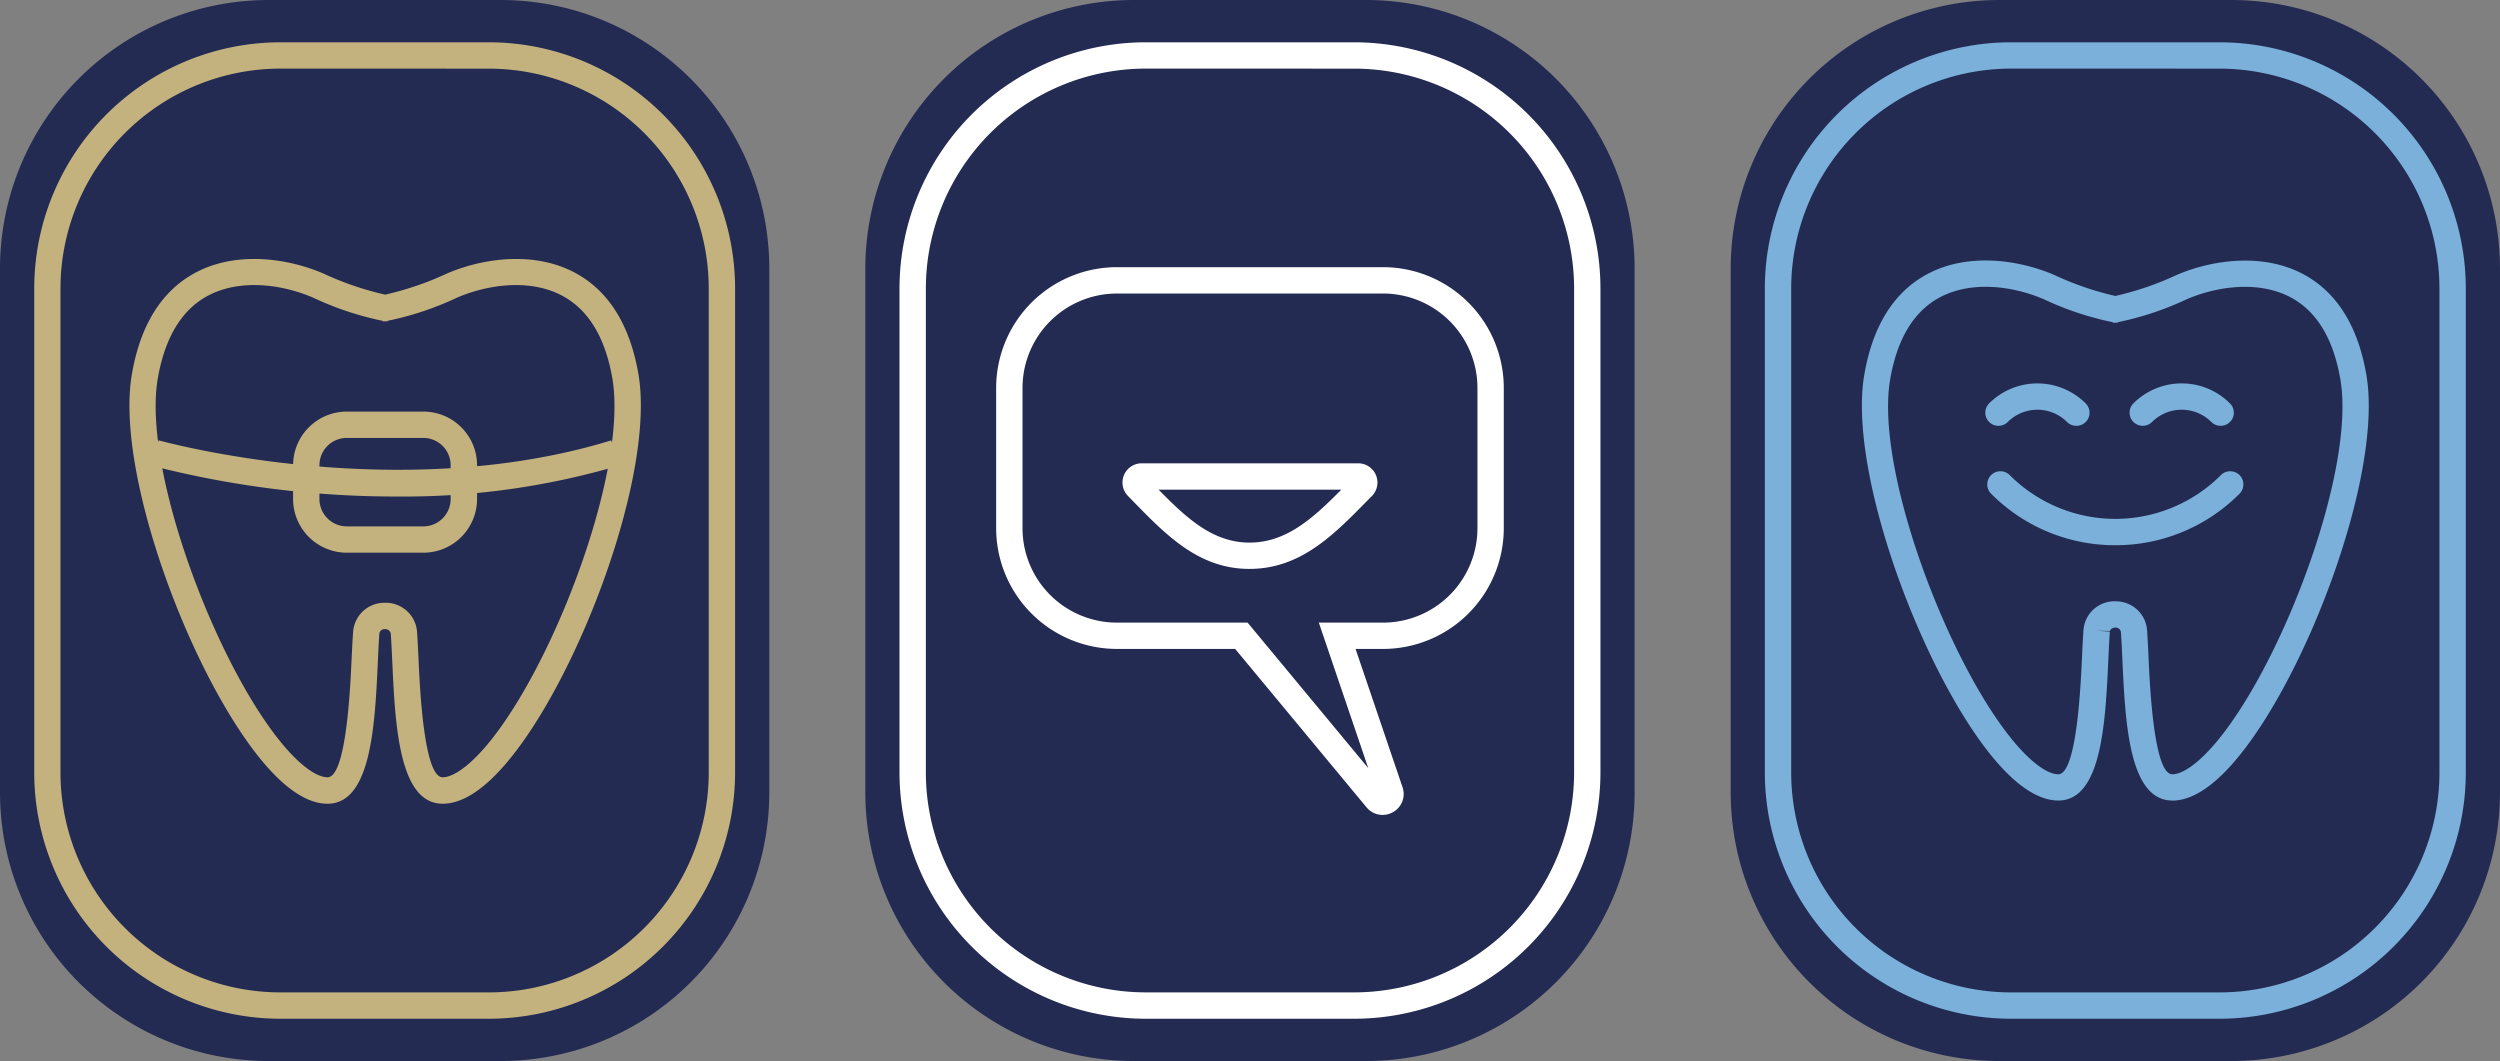 <?xml version="1.0" encoding="UTF-8"?>
<svg xmlns="http://www.w3.org/2000/svg" width="152.426" height="64.692" viewBox="0 0 152.426 64.692">
  <rect x="0" y="0" width="152.426" height="64.692" fill="#808080" stroke="none"/>
  <g id="alta_logo_small" transform="translate(-786.438 -1247.095)">
    <path id="Pfad_146" data-name="Pfad 146" d="M280.669,0h14.142a16.381,16.381,0,0,1,16.381,16.381V48.31a16.381,16.381,0,0,1-16.381,16.381H280.669A16.381,16.381,0,0,1,264.288,48.31V16.381A16.381,16.381,0,0,1,280.669,0" transform="translate(627.671 1247.095)" fill="#232b53"></path>
    <path id="Pfad_147" data-name="Pfad 147" d="M295.263,63.551H282.539a15.023,15.023,0,0,1-15.007-15.007V19.024A15.023,15.023,0,0,1,282.539,4.017h12.724A15.024,15.024,0,0,1,310.27,19.023V48.544a15.024,15.024,0,0,1-15.007,15.007M282.539,5.621a13.419,13.419,0,0,0-13.4,13.4V48.545a13.416,13.416,0,0,0,13.4,13.4h12.724a13.417,13.417,0,0,0,13.4-13.4V19.023a13.417,13.417,0,0,0-13.4-13.4Z" transform="translate(626.509 1245.657)" fill="#7ab0d9"></path>
    <path id="Pfad_148" data-name="Pfad 148" d="M295.676,57.663c-2.651,0-2.872-4.778-3.048-8.618-.029-.628-.055-1.2-.091-1.678a.325.325,0,0,0-.337-.247c-.048,0-.275.017-.326.207l-.809-.02.8.06c-.035.476-.062,1.05-.091,1.678-.177,3.84-.4,8.618-3.048,8.618-1.181,0-2.493-.845-3.9-2.512C280.489,50,275.861,37.707,276.894,31.7c.51-2.966,1.794-5.024,3.815-6.119,2.515-1.361,5.662-.873,7.77.039A18.46,18.46,0,0,0,292.2,26.9a18.5,18.5,0,0,0,3.72-1.273c2.108-.912,5.254-1.4,7.769-.039,2.022,1.095,3.306,3.153,3.816,6.119,1.033,6-3.594,18.3-7.933,23.448-1.4,1.668-2.716,2.513-3.9,2.513m-3.482-12.149h.019a1.906,1.906,0,0,1,1.874,1.435,1.726,1.726,0,0,1,.049.3c.037.487.064,1.077.094,1.723.08,1.752.326,7.086,1.444,7.086.657,0,1.63-.708,2.67-1.942,4.042-4.8,8.528-16.62,7.579-22.141-.423-2.456-1.432-4.132-3-4.979-2.009-1.087-4.606-.661-6.368.1a18.693,18.693,0,0,1-4.206,1.4v.033h-.3V28.5a18.676,18.676,0,0,1-4.205-1.4c-1.761-.762-4.359-1.189-6.368-.1-1.567.848-2.576,2.523-3,4.979-.949,5.521,3.538,17.345,7.579,22.142,1.04,1.233,2.013,1.941,2.67,1.941,1.118,0,1.364-5.334,1.444-7.086.03-.647.057-1.237.094-1.726V47.24a1.975,1.975,0,0,1,.057-.325,1.9,1.9,0,0,1,1.873-1.4" transform="translate(623.211 1238.24)" fill="#7ab0d9"></path>
    <path id="Pfad_149" data-name="Pfad 149" d="M296.461,49.258a10.638,10.638,0,0,1-7.574-3.14.8.8,0,1,1,1.135-1.135,9.1,9.1,0,0,0,12.875,0,.8.8,0,1,1,1.135,1.135,10.636,10.636,0,0,1-7.572,3.14" transform="translate(618.951 1231.079)" fill="#7ab0d9"></path>
    <path id="Pfad_150" data-name="Pfad 150" d="M294.016,38.993a.8.8,0,0,1-.568-.235,2.558,2.558,0,0,0-3.612,0,.8.8,0,0,1-1.135-1.135,4.164,4.164,0,0,1,5.882,0,.8.8,0,0,1-.568,1.37" transform="translate(619.017 1234.065)" fill="#7ab0d9"></path>
    <path id="Pfad_151" data-name="Pfad 151" d="M307.716,38.993a.8.8,0,0,1-.568-.235,2.557,2.557,0,0,0-3.612,0,.8.8,0,1,1-1.135-1.135,4.164,4.164,0,0,1,5.882,0,.8.8,0,0,1-.568,1.37" transform="translate(614.114 1234.064)" fill="#7ab0d9"></path>
    <path id="Pfad_152" data-name="Pfad 152" d="M116.332,0h14.142a16.381,16.381,0,0,1,16.381,16.381V48.31a16.381,16.381,0,0,1-16.381,16.381H116.332A16.381,16.381,0,0,1,99.951,48.31V16.381A16.381,16.381,0,0,1,116.332,0" transform="translate(686.487 1247.095)" fill="#232b53"></path>
    <path id="Pfad_153" data-name="Pfad 153" d="M130.927,63.551H118.2A15.023,15.023,0,0,1,103.2,48.545V19.024A15.023,15.023,0,0,1,118.2,4.017h12.725a15.024,15.024,0,0,1,15.007,15.007V48.544a15.024,15.024,0,0,1-15.007,15.007M118.2,5.621a13.419,13.419,0,0,0-13.4,13.4V48.545a13.417,13.417,0,0,0,13.4,13.4h12.725a13.417,13.417,0,0,0,13.4-13.4V19.023a13.417,13.417,0,0,0-13.4-13.4Z" transform="translate(685.325 1245.657)" fill="#c4b27e"></path>
    <path id="Pfad_154" data-name="Pfad 154" d="M131.333,57.8c-2.669,0-2.891-4.819-3.069-8.69-.03-.634-.056-1.215-.092-1.694a.334.334,0,0,0-.347-.257.317.317,0,0,0-.336.214l-.01.042c-.037.481-.064,1.062-.092,1.7-.179,3.871-.4,8.687-3.069,8.687-1.19,0-2.512-.852-3.928-2.534-4.379-5.2-9.047-17.6-8-23.659.515-2.991,1.809-5.067,3.848-6.171,2.536-1.372,5.71-.878,7.835.04a18.675,18.675,0,0,0,3.759,1.285,18.75,18.75,0,0,0,3.758-1.285c2.126-.919,5.3-1.411,7.835-.039,2.039,1.1,3.333,3.179,3.848,6.17,1.042,6.056-3.627,18.464-8.006,23.66-1.417,1.681-2.738,2.533-3.928,2.533M127.82,45.549h.019a1.916,1.916,0,0,1,1.884,1.443,1.878,1.878,0,0,1,.05.3c.037.49.065,1.086.094,1.738.082,1.771.33,7.159,1.466,7.159.665,0,1.65-.715,2.7-1.962,4.081-4.843,8.609-16.78,7.651-22.353-.427-2.481-1.447-4.174-3.029-5.031-2.031-1.1-4.655-.668-6.434.1a18.871,18.871,0,0,1-4.242,1.415v.033h-.305v-.033a18.868,18.868,0,0,1-4.242-1.415c-1.779-.769-4.4-1.2-6.434-.1-1.584.857-2.6,2.55-3.03,5.031-.959,5.573,3.569,17.511,7.65,22.353,1.051,1.247,2.035,1.962,2.7,1.962,1.135,0,1.384-5.386,1.465-7.156.031-.654.058-1.251.1-1.746v-.013a1.976,1.976,0,0,1,.059-.323,1.907,1.907,0,0,1,1.882-1.4" transform="translate(682.09 1238.297)" fill="#c4b27e"></path>
    <path id="Pfad_155" data-name="Pfad 155" d="M129.282,45.236a59.809,59.809,0,0,1-14.956-1.884l.439-1.544c.144.041,14.5,4.023,27.6.005l.471,1.535a46.471,46.471,0,0,1-13.552,1.888" transform="translate(681.342 1232.132)" fill="#c4b27e"></path>
    <path id="Pfad_156" data-name="Pfad 156" d="M135.722,40.689a1.668,1.668,0,0,1,1.667,1.668v2.057a1.668,1.668,0,0,1-1.667,1.668h-4.666a1.668,1.668,0,0,1-1.667-1.668V42.357a1.668,1.668,0,0,1,1.667-1.668Zm0-1.605h-4.666a3.276,3.276,0,0,0-3.273,3.273v2.057a3.276,3.276,0,0,0,3.273,3.273h4.666A3.276,3.276,0,0,0,139,44.413V42.357a3.276,3.276,0,0,0-3.273-3.273" transform="translate(676.525 1233.106)" fill="#c4b27e"></path>
    <path id="Pfad_157" data-name="Pfad 157" d="M198.5,0h14.142a16.381,16.381,0,0,1,16.381,16.381V48.31a16.381,16.381,0,0,1-16.381,16.381H198.5A16.381,16.381,0,0,1,182.119,48.31V16.381A16.381,16.381,0,0,1,198.5,0" transform="translate(657.078 1247.095)" fill="#232b53"></path>
    <path id="Pfad_158" data-name="Pfad 158" d="M213.095,63.551H200.37a15.024,15.024,0,0,1-15.007-15.007V19.023A15.023,15.023,0,0,1,200.37,4.017h12.725A15.024,15.024,0,0,1,228.1,19.023V48.544a15.024,15.024,0,0,1-15.007,15.007M200.37,5.621a13.418,13.418,0,0,0-13.4,13.4V48.544a13.417,13.417,0,0,0,13.4,13.4h12.724a13.417,13.417,0,0,0,13.4-13.4V19.023a13.417,13.417,0,0,0-13.4-13.4Z" transform="translate(655.918 1245.657)" fill="#fff"></path>
    <path id="Pfad_159" data-name="Pfad 159" d="M208.156,45.245a.368.368,0,0,0-.261.627c2.111,2.165,3.965,4.193,6.809,4.206,2.881.013,4.776-2.017,6.919-4.205a.369.369,0,0,0-.261-.628H208.156Z" transform="translate(647.892 1230.901)" fill="#232b53"></path>
    <path id="Pfad_160" data-name="Pfad 160" d="M214.284,50.433h-.031c-3.066-.013-5.038-2.04-7.125-4.185l-.256-.263a1.171,1.171,0,0,1,.836-1.991h13.205a1.172,1.172,0,0,1,.835,1.992l-.2.2c-2.136,2.183-4.154,4.246-7.269,4.246M208.739,45.6c1.738,1.772,3.322,3.218,5.521,3.228h.022c2.222,0,3.835-1.445,5.6-3.228Zm-.718-.736h0Z" transform="translate(648.339 1231.349)" fill="#fff"></path>
    <path id="Pfad_161" data-name="Pfad 161" d="M218.1,58.767a1.264,1.264,0,0,1-.977-.466l-8.008-9.655H201.9a7.365,7.365,0,0,1-7.357-7.357V32.728a7.365,7.365,0,0,1,7.357-7.357h16.236a7.365,7.365,0,0,1,7.357,7.357v8.562a7.365,7.365,0,0,1-7.357,7.357h-1.68l2.863,8.428a1.263,1.263,0,0,1-.587,1.526,1.29,1.29,0,0,1-.631.167m-16.2-31.79a5.758,5.758,0,0,0-5.751,5.751v8.562a5.758,5.758,0,0,0,5.751,5.751h7.972l7.357,8.871-3.014-8.871h3.921a5.758,5.758,0,0,0,5.751-5.751V32.728a5.758,5.758,0,0,0-5.751-5.751Z" transform="translate(652.631 1238.014)" fill="#fff"></path>
  </g>
</svg>
